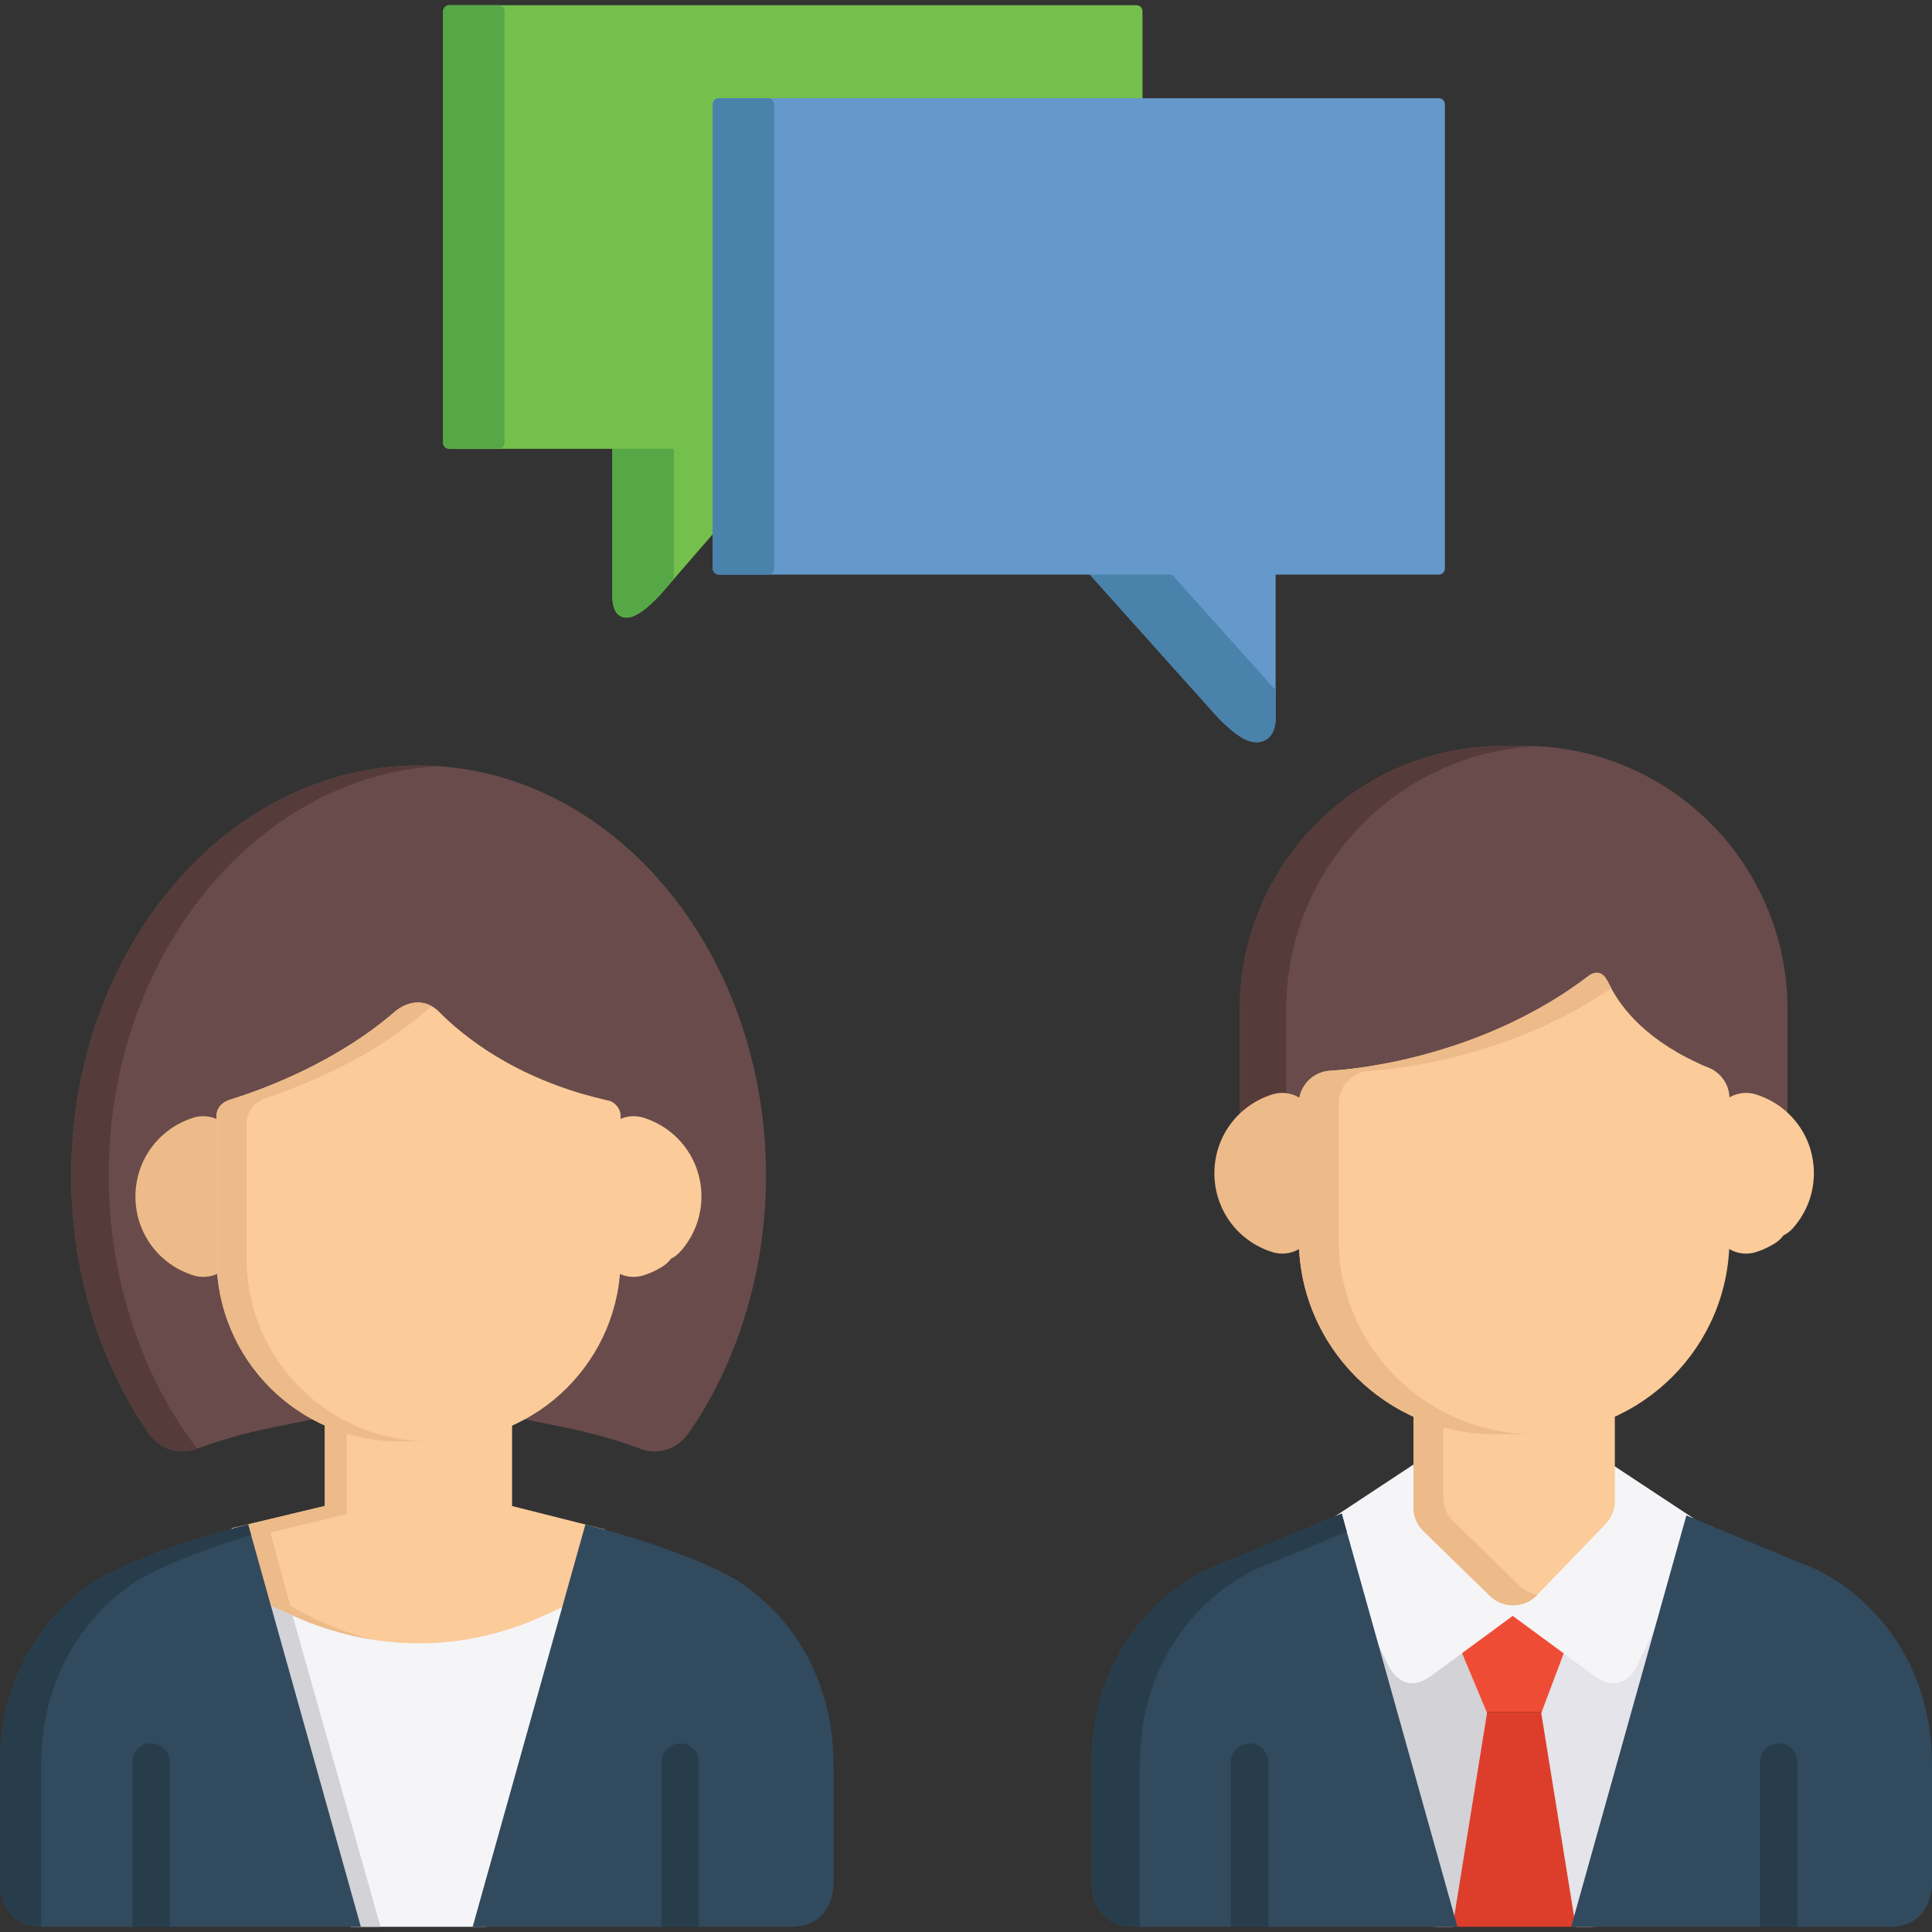 <?xml version="1.0" encoding="iso-8859-1"?>
<!-- Generator: Adobe Illustrator 19.0.0, SVG Export Plug-In . SVG Version: 6.00 Build 0)  -->
<svg version="1.1" id="Layer_1" xmlns="http://www.w3.org/2000/svg" xmlns:xlink="http://www.w3.org/1999/xlink" x="0px" y="0px"
	 viewBox="0 0 512 512" style="enable-background:new 0 0 512 512;" xml:space="preserve">
<rect x="0" y="0" width="512" height="512" fill="#333333" stroke="none"/>
<path style="fill:#75BF4D;" d="M301.148,1.374H119.057c-0.899,0-1.629,0.73-1.629,1.629v114.312c0,0.899,0.73,1.629,1.629,1.629
	h43.226v39.025c0,4.959,2.363,5.699,3.772,5.699c0.797,0,3.226,0,8.84-5.967l26.616-30.709c0.256-0.295,0.397-0.674,0.397-1.066
	V39.051h99.24c0.899,0,1.629-0.73,1.629-1.629V3.003C302.777,2.104,302.047,1.374,301.148,1.374z"/>
<path style="fill:#6598CB;" d="M381.283,26.021H190.506c-0.899,0-1.629,0.73-1.629,1.629v122.999c0,0.899,0.73,1.629,1.629,1.629
	h98.314l33.516,37.414c6.65,7.009,9.547,7.009,10.637,7.009c2.458,0,5.084-1.69,5.084-6.43v-37.993h43.227
	c0.899,0,1.629-0.73,1.629-1.629V27.65C382.912,26.751,382.182,26.021,381.283,26.021z"/>
<g>
	<path style="fill:#56A846;" d="M132.087,1.374h-13.03c-0.899,0-1.629,0.73-1.629,1.629v114.312c0,0.899,0.73,1.629,1.629,1.629
		h13.03c0.899,0,1.629-0.73,1.629-1.629V3.003C133.716,2.104,132.987,1.374,132.087,1.374z"/>
	<path style="fill:#56A846;" d="M162.283,118.944v39.025c0,4.958,2.363,5.699,3.771,5.699h0.011c0.807,0,3.237-0.024,8.83-5.967
		l3.279-3.783c0.256-0.296,0.397-0.674,0.397-1.066v-33.907h-16.288V118.944z"/>
</g>
<path style="fill:#694B4B;" d="M183.425,378.354c0.317-0.537,0.635-0.966,0.951-1.31C196.426,358.25,203,335.255,203,311.512
	c0-59.904-41.299-108.641-92.064-108.641c-50.762,0-92.062,48.737-92.062,108.641c0,24.01,6.728,47.251,19.038,66.156
	c0.129,0.182,0.263,0.382,0.395,0.597c0.396,0.604,0.8,1.203,1.211,1.797c4.606,5.973,10.508,4.593,12.212,4.028
	c0.159-0.061,0.321-0.117,0.48-0.179h0.003c6.082-2.252,12.833-4.147,20.13-5.638l12.75-2.606l-9.617-8.769
	c-7.823-7.132-12.916-16.806-14.334-27.236l-0.719-5.27l-5.305-0.434c-8.728-0.709-15.57-8.132-15.57-16.899
	c0-8.737,6.543-15.993,15.225-16.877l5.843-0.599l0.081-4.648c5.892-1.737,31.865-10.132,50.111-27.999
	c4.3,5.019,20.42,21.609,50.37,28.09l0.075,4.558l5.846,0.598c8.68,0.884,15.224,8.142,15.224,16.877
	c0,8.766-6.842,16.19-15.574,16.899l-5.301,0.434l-0.72,5.271c-1.42,10.426-6.507,20.098-14.333,27.23l-9.615,8.771l12.749,2.604
	c7.619,1.558,14.649,3.558,20.944,5.949C172.788,384.869,179.022,385.767,183.425,378.354z"/>
<path style="fill:#FBCB99;" d="M135.706,399.114v-24.052l-8.289,2.165c-3.714,0.969-7.549,1.463-11.402,1.463H105.86
	c-3.874,0-7.737-0.502-11.474-1.484l-8.304-2.186v24.076l-24.692,5.911l5.372,19.166l2.227,1.354
	c3.329,2.028,12.421,7.042,24.815,9.762c5.83,1.277,11.705,1.925,17.465,1.925h0.003c14.28,0,28.255-3.942,41.536-11.715l2.31-1.35
	l5.271-18.816L135.706,399.114z"/>
<path style="fill:#EDBA89;" d="M101.747,435.288c-12.396-2.72-21.483-7.733-24.817-9.762l0,0l-5.283-19.409l20.237-4.878v-23.163
	l-5.8-3.058v24.076l-24.692,5.911l5.372,19.166l2.227,1.354c3.329,2.028,12.421,7.042,24.815,9.762
	c5.83,1.277,11.705,1.925,17.465,1.925h0.003c1.301,0,2.595-0.044,3.893-0.109C110.714,436.873,106.218,436.268,101.747,435.288z"/>
<path style="fill:#F5F5F7;" d="M143.763,428.324c-10.518,4.767-21.524,7.181-32.716,7.181c-5.786,0-11.611-0.647-17.303-1.924
	c-5.354-1.203-10.613-2.944-15.637-5.175l-9.673-4.294l24.47,86.514h36.067l24.523-86.712L143.763,428.324z"/>
<polygon style="fill:#D2D2D7;" points="68.434,424.111 92.905,510.625 100.846,510.625 77.518,428.144 "/>
<g>
	<path style="fill:#324A5E;" d="M195.148,418.688c-2.944-1.685-6.279-3.274-9.759-4.753l-1.574-0.656
		c-10.717-4.388-22.495-7.684-28.68-9.288l-29.873,106.632h84.303c9.396,0,11.063-7.391,11.324-10.954v-31.783
		C220.888,441.904,206.956,426.213,195.148,418.688z"/>
	<path style="fill:#324A5E;" d="M65.756,403.992c-6.186,1.604-17.961,4.9-28.678,9.288l-1.577,0.656
		c-3.482,1.479-6.814,3.067-9.759,4.753C13.932,426.213,0,441.904,0,467.889v31.783c0.263,3.563,1.927,10.954,11.327,10.954h84.301
		L65.756,403.992z"/>
</g>
<g>
	<path style="fill:#283D4C;" d="M10.922,499.671v-16.805v-14.977c0-25.985,13.93-41.676,25.739-49.2
		c2.948-1.685,6.277-3.274,9.759-4.753l1.578-0.656c6.266-2.566,12.89-4.757,18.55-6.454l-0.793-2.833
		c-6.186,1.604-17.961,4.9-28.678,9.288l-1.577,0.656c-3.482,1.479-6.814,3.067-9.759,4.753C13.932,426.213,0,441.904,0,467.889
		v31.783c0.256,3.512,1.884,10.732,10.922,10.944V499.671z"/>
	<path style="fill:#283D4C;" d="M185.236,510.625v-43.661c0-2.74-2.222-4.962-4.963-4.962s-4.963,2.223-4.963,4.962v43.661H185.236z
		"/>
	<path style="fill:#283D4C;" d="M45,510.625v-43.661c0-2.74-2.222-4.962-4.964-4.962c-2.741,0-4.962,2.223-4.962,4.962v43.661H45z"
		/>
</g>
<path style="fill:#FBCB99;" d="M170.515,296.199c-2.668-0.832-5.569-0.346-7.821,1.308c-2.248,1.654-3.579,4.281-3.579,7.076v25.027
	c0,2.789,1.331,5.416,3.579,7.069c1.529,1.127,3.36,1.711,5.208,1.711c0.873,0,1.757-0.13,2.611-0.399
	c1.682-0.523,3.335-1.28,4.913-2.25c0.929-0.567,1.744-1.307,2.404-2.173c0.967-0.497,1.834-1.175,2.556-1.989
	c3.551-4.012,5.505-9.158,5.505-14.489C185.892,307.464,179.714,299.066,170.515,296.199z"/>
<path style="fill:#EDBA89;" d="M59.088,297.508c-2.249-1.655-5.151-2.14-7.819-1.311c-9.197,2.87-15.379,11.267-15.379,20.893
	c0,9.638,6.182,18.034,15.379,20.901c0.856,0.268,1.739,0.398,2.617,0.398c1.847,0,3.673-0.584,5.202-1.709
	c2.254-1.654,3.578-4.28,3.578-7.071v-25.03C62.666,301.789,61.343,299.162,59.088,297.508z"/>
<path style="fill:#FBCB99;" d="M164.422,296.539c0,0,0.037-0.182,0.05-0.471v-0.439c-0.054-1.05-0.518-2.767-2.697-3.832
	l-2.376-0.569c-22.979-5.52-36.735-16.648-43.251-23.302c0,0,0,0-0.002-0.001c-5.542-5.074-11.287,0-11.287,0v-0.001
	c-15.651,13.616-35.062,20.706-42.828,23.16l-1.04,0.328c-0.003,0.001-0.003,0.001-0.003,0.001c-2.647,0.87-3.4,2.56-3.582,3.763
	v38.363c0,26.719,21.738,48.457,48.457,48.457h10.155c26.718,0,48.456-21.739,48.456-48.457v-37.042L164.422,296.539z"/>
<path style="fill:#EDBA89;" d="M114.298,266.595c-4.899-2.672-9.439,1.33-9.439,1.33v-0.001
	c-15.651,13.616-35.062,20.706-42.828,23.16l-1.04,0.328c-0.003,0.001-0.003,0.001-0.003,0.001c-2.647,0.87-3.4,2.56-3.582,3.763
	v38.363c0,26.719,21.738,48.457,48.457,48.457h7.944c-26.72,0-48.459-21.739-48.459-48.457v-35.568c0-4.368,3.205-6.28,5.044-7.023
	c0.396-0.126,0.811-0.261,1.257-0.41h0.004H71.65c8.88-2.955,27.594-10.309,42.438-23.752L114.298,266.595z"/>
<path style="fill:#563B3B;" d="M38.308,378.265c0.396,0.604,0.8,1.203,1.211,1.797c4.787,6.213,10.98,4.47,12.394,3.964
	c0.102-0.038,0.2-0.077,0.302-0.115l-0.795-1.078c-14.585-19.747-22.616-45.076-22.616-71.321
	c0-57.939,38.634-105.428,87.097-108.481c-1.644-0.103-3.298-0.159-4.964-0.159c-50.762,0-92.062,48.737-92.062,108.641
	c0,24.01,6.728,47.251,19.038,66.156C38.042,377.85,38.175,378.049,38.308,378.265z"/>
<polygon style="fill:#EF4C35;" points="414.496,453.692 421.074,436.17 400.892,421.317 380.641,436.222 387.962,453.692 "/>
<polygon style="fill:#DD3E2B;" points="387.962,453.692 388.345,454.613 379.311,510.625 423.218,510.625 414.176,454.558 
	414.496,453.692 "/>
<polygon style="fill:#D2D2D7;" points="384.942,510.625 394.086,453.935 385.252,432.832 356.899,405.874 362.447,446.295 
	380.466,510.625 "/>
<polygon style="fill:#E4E4EA;" points="422.148,510.625 440.372,445.554 445.926,405.123 416.427,432.752 408.453,453.987 
	417.589,510.625 "/>
<path style="fill:#F5F5F7;" d="M422.566,444.102c5.835,4.294,9.365,0.473,10.682-1.517l18.59-38.208l-23.992-15.836l-5.664,10.198
	l-21.101,21.904l-20.535-20.002l-3.98-13.833l-26.619,17.57l18.151,37.308c0.502,0.991,4.184,7.582,11.204,2.424l21.588-15.888
	l20.573,15.142C421.793,443.561,422.155,443.8,422.566,444.102z"/>
<path style="fill:#694B4B;" d="M403.954,197.67h-5.631c-38.463,0-69.751,31.293-69.751,69.753v9.301v8.708v14.711
	c0,0,15.881-1.573,17.835-9.275l-0.01-0.008c0.671-0.729,1.231-1.561,1.625-2.488c9.009-0.274,51.088-0.602,75.115-29.622
	c2.869,8.39,12.571,24.275,31.237,29.278c0.384,1.011,0.954,1.924,1.654,2.716l-0.154,0.124c1.952,7.702,17.832,9.275,17.832,9.275
	v-14.77v-8.649v-9.301C473.706,228.964,442.414,197.67,403.954,197.67z M456.543,285.86l0.67-0.486h0.096l-1.092,0.81
	L456.543,285.86z M456.202,286.07l0.074-0.239l0.236-0.458h0.092l-0.277,0.576L456.202,286.07z M454.351,287.499l-0.028-0.036
	l1.722-1.243l-0.406,0.392l-1.256,0.929L454.351,287.499z M455.771,287.096l-0.539,1.114c-0.004-0.002-0.007-0.002-0.012-0.004
	l-0.074-0.035c-0.012-0.004-0.025-0.014-0.035-0.02l0.877-1.744l0.023-0.024L455.771,287.096z"/>
<path style="fill:#563B3B;" d="M340.869,285.433v-8.708v-9.301c0-37.346,29.499-67.923,66.418-69.668
	c-1.108-0.054-2.216-0.086-3.332-0.086h-5.631c-38.463,0-69.751,31.293-69.751,69.753v9.301v8.708v14.711
	c0,0,7.018-0.699,12.297-3.425V285.433z"/>
<path style="fill:#FBCB99;" d="M465.329,290.033c-2.67-0.834-5.569-0.349-7.821,1.307c-2.249,1.655-3.577,4.281-3.577,7.077v25.024
	c0,2.793,1.328,5.418,3.577,7.071c1.526,1.125,3.356,1.71,5.209,1.71c0.873,0,1.754-0.128,2.61-0.397
	c1.684-0.522,3.335-1.28,4.913-2.251c0.928-0.566,1.743-1.306,2.401-2.172c0.97-0.498,1.836-1.175,2.56-1.991
	c3.547-4.011,5.502-9.155,5.502-14.485C480.704,301.295,474.525,292.898,465.329,290.033z"/>
<path style="fill:#EDBA89;" d="M345.023,291.34c-2.252-1.656-5.153-2.142-7.821-1.311c-9.196,2.869-15.377,11.265-15.377,20.896
	c0,9.635,6.182,18.032,15.377,20.899c0.857,0.269,1.74,0.397,2.615,0.397c1.85,0,3.678-0.585,5.207-1.709
	c2.252-1.654,3.579-4.278,3.579-7.072v-25.028C348.602,295.622,347.275,292.995,345.023,291.34z"/>
<path style="fill:#FBCB99;" d="M425.245,367.067c-1.726-1.65-4.046-2.516-6.45-2.429l-0.297,0.014
	c-0.537,0.018-1.072,0.087-1.598,0.203c-3.391,0.755-6.848,1.138-10.266,1.138h-10.733c-3.522,0-7.08-0.404-10.574-1.205
	c-2.61-0.603-5.342,0.022-7.435,1.69c-2.092,1.667-3.31,4.197-3.31,6.87v25.544l-0.005,0.087c-0.141,2.533,0.82,5.005,2.64,6.777
	l17.647,17.188c1.64,1.597,3.841,2.488,6.125,2.488c0.047,0,0.098,0,0.143,0c2.337-0.037,4.563-1.005,6.183-2.69l18.18-18.869
	c1.579-1.636,2.457-3.822,2.457-6.09v-24.368C427.951,371.016,426.976,368.726,425.245,367.067z"/>
<path style="fill:#EDBA89;" d="M402.769,420.304l-17.648-17.185c-1.818-1.771-2.781-4.24-2.642-6.776l0.007-0.087V370.71
	c0-2.247,0.87-4.386,2.387-6.001c-2.468-0.429-5.012,0.202-6.982,1.769c-2.092,1.667-3.31,4.197-3.31,6.87v25.544l-0.005,0.087
	c-0.141,2.533,0.82,5.005,2.64,6.777l17.647,17.188c1.64,1.597,3.841,2.488,6.125,2.488c0.047,0,0.098,0,0.143,0
	c2.337-0.037,4.563-1.005,6.183-2.69l0.078-0.083C405.661,422.357,404.043,421.548,402.769,420.304z"/>
<path style="fill:#FBCB99;" d="M452.609,282.864c-1.064-0.397-2.065-0.858-3.044-1.346c-14.756-6.89-20.883-15.842-23.35-21.186
	c-0.147-0.202-0.293-0.426-0.443-0.704c-1.762-3.241-4.51-1.189-4.51-1.189l-0.014-0.008c-13.78,10.569-28.833,16.751-41.345,20.347
	c-4.873,1.439-9.543,2.481-13.76,3.238c-8.39,1.541-13.782,1.742-13.782,1.742c-4.593,0.332-8.152,4.155-8.152,8.763v35.831
	c0,28.503,23.188,51.691,51.691,51.691h10.733c28.501,0,51.691-23.188,51.691-51.691v-37.26
	C458.324,287.426,456.042,284.146,452.609,282.864z"/>
<path style="fill:#EDBA89;" d="M354.747,328.354v-35.831c0-4.607,3.556-8.431,8.152-8.763c0,0,5.391-0.202,13.779-1.742
	c4.224-0.756,8.891-1.798,13.766-3.238c11.07-3.185,24.136-8.398,36.551-16.882c-0.292-0.547-0.553-1.071-0.78-1.565
	c-0.147-0.202-0.293-0.426-0.443-0.704c-1.762-3.241-4.51-1.189-4.51-1.189l-0.014-0.008c-13.78,10.569-28.833,16.751-41.345,20.347
	c-4.873,1.439-9.543,2.481-13.76,3.238c-8.39,1.541-13.782,1.742-13.782,1.742c-4.593,0.332-8.152,4.155-8.152,8.763v35.831
	c0,28.503,23.188,51.691,51.691,51.691h10.536C377.936,380.045,354.747,356.857,354.747,328.354z"/>
<g>
	<path style="fill:#324A5E;" d="M300.636,510.625h85.602l-30.675-109.514l-31.635,13.186l-0.044,0.014
		c-12.85,4.511-34.594,20.874-34.594,53.578v31.405C289.459,502.679,290.892,510.625,300.636,510.625z"/>
	<path style="fill:#324A5E;" d="M512,499.671v-31.783c0-33.106-22.618-49.51-34.642-53.593l-30.448-12.688l-30.538,109.018h84.305
		C510.073,510.625,511.737,503.234,512,499.671z"/>
</g>
<g>
	<path style="fill:#283D4C;" d="M355.563,401.111l-31.636,13.186l-0.044,0.014c-12.85,4.511-34.594,20.874-34.594,53.578v31.405
		c0.17,3.386,1.604,11.332,11.347,11.332h1.419v-42.737c0-32.704,21.744-49.067,34.595-53.578l0.041-0.014l20.206-8.422
		L355.563,401.111z"/>
	<path style="fill:#283D4C;" d="M476.346,510.625v-43.661c0-2.741-2.223-4.965-4.962-4.965c-2.742,0-4.964,2.225-4.964,4.965v43.661
		H476.346z"/>
	<path style="fill:#283D4C;" d="M336.109,510.625v-43.661c0-2.741-2.221-4.965-4.961-4.965s-4.965,2.225-4.965,4.965v43.661H336.109
		z"/>
</g>
<g>
	<path style="fill:#4982AA;" d="M203.536,26.021h-13.03c-0.899,0-1.629,0.73-1.629,1.629v122.999c0,0.899,0.73,1.629,1.629,1.629
		h13.03c0.899,0,1.629-0.73,1.629-1.629V27.65C205.164,26.751,204.435,26.021,203.536,26.021z"/>
	<path style="fill:#4982AA;" d="M310.596,152.279H288.82l30.904,34.498l0.058,0.069l0.042,0.042l2.45,2.736l0.03,0.035l0.033,0.034
		c5.894,6.213,8.781,7.009,10.638,7.009c0.848,0,5.083-0.309,5.083-6.43v-6.093v-1.245l-0.832-0.928L310.596,152.279z"/>
</g>
<g>
</g>
<g>
</g>
<g>
</g>
<g>
</g>
<g>
</g>
<g>
</g>
<g>
</g>
<g>
</g>
<g>
</g>
<g>
</g>
<g>
</g>
<g>
</g>
<g>
</g>
<g>
</g>
<g>
</g>
</svg>

